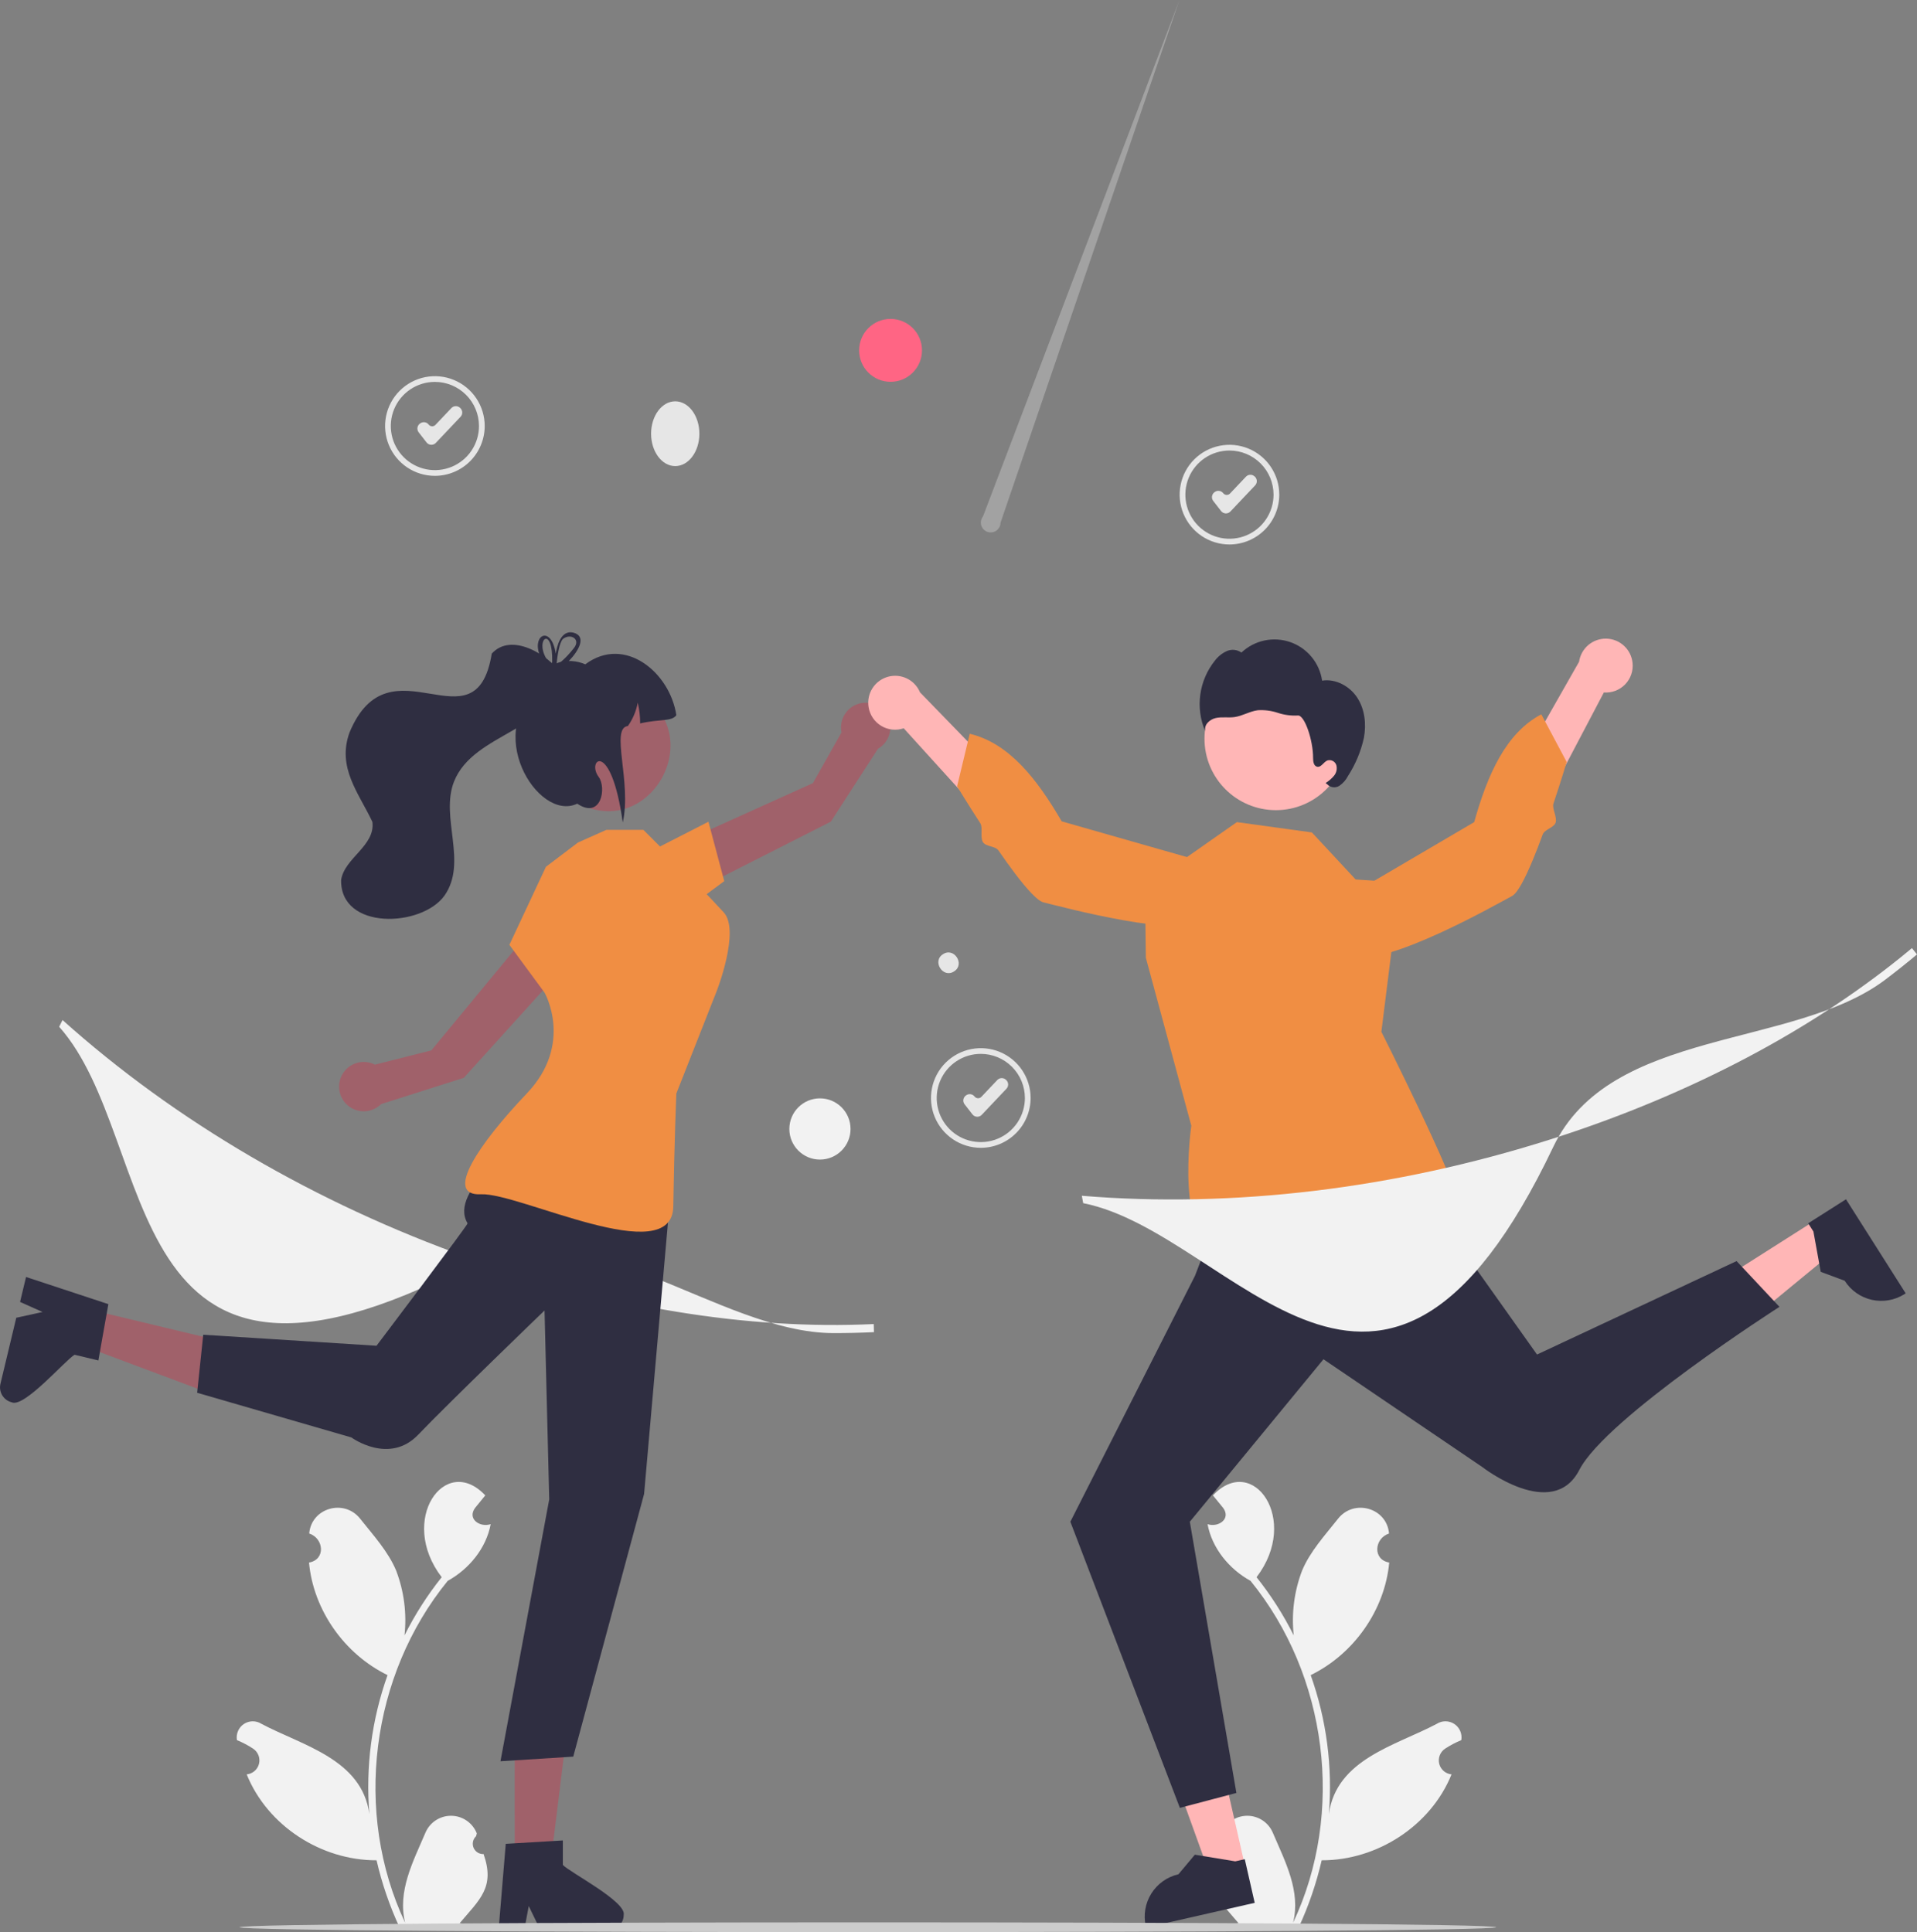 <svg width="248" height="250" viewBox="0 0 248 250" fill="none" xmlns="http://www.w3.org/2000/svg">
<rect x="0" y="0" width="248" height="250" fill="#808080" stroke="none"/>
<g clip-path="url(#clip0_738_3633)">
<path d="M62.559 239.902C62.285 239.915 62.014 239.843 61.783 239.696C61.552 239.55 61.371 239.335 61.265 239.083C61.16 238.83 61.134 238.55 61.192 238.283C61.251 238.015 61.39 237.771 61.591 237.585C61.624 237.451 61.649 237.355 61.682 237.221C61.42 236.555 60.966 235.983 60.377 235.578C59.788 235.172 59.091 234.952 58.376 234.945C57.661 234.938 56.961 235.145 56.364 235.54C55.768 235.934 55.302 236.498 55.028 237.158C53.444 240.867 51.395 244.706 52.414 248.791C45.683 234.515 47.972 216.757 57.921 204.548C60.67 203.032 62.899 200.339 63.48 197.212C62.119 197.673 60.422 196.566 61.445 195.131C61.889 194.583 62.337 194.039 62.78 193.491C57.61 187.982 51.45 196.64 57.141 204.076C55.279 206.411 53.667 208.935 52.33 211.606C52.639 208.77 52.27 205.901 51.255 203.235C50.225 200.751 48.296 198.658 46.597 196.511C44.532 193.894 40.281 195.101 40.003 198.422C41.909 199.049 42.157 201.804 39.976 202.181C40.548 208.359 44.581 214.037 50.137 216.746C48.085 222.506 47.284 228.638 47.787 234.732C46.806 227.609 39.166 225.881 33.825 223.05C33.485 222.832 33.089 222.718 32.686 222.721C32.282 222.724 31.888 222.845 31.551 223.069C31.215 223.292 30.951 223.609 30.791 223.98C30.632 224.351 30.584 224.761 30.653 225.159C31.39 225.459 32.095 225.831 32.759 226.27C33.07 226.48 33.308 226.78 33.442 227.13C33.576 227.48 33.598 227.863 33.505 228.227C33.413 228.59 33.211 228.916 32.926 229.159C32.641 229.403 32.288 229.553 31.915 229.588C34.607 236.254 41.567 240.731 48.715 240.705C49.401 243.692 50.397 246.599 51.684 249.38H62.293C62.331 249.262 62.365 249.141 62.4 249.023C61.418 249.084 60.432 249.026 59.464 248.848C62.062 245.77 64.071 244.199 62.559 239.902L62.559 239.902Z" fill="#F2F2F2"/>
<path d="M157.14 239.902C157.413 239.915 157.684 239.843 157.916 239.696C158.147 239.55 158.328 239.335 158.434 239.083C158.539 238.83 158.565 238.55 158.507 238.283C158.448 238.015 158.309 237.771 158.108 237.585C158.074 237.451 158.05 237.355 158.016 237.221C158.278 236.555 158.733 235.983 159.322 235.578C159.911 235.172 160.608 234.952 161.323 234.945C162.037 234.938 162.738 235.145 163.335 235.54C163.931 235.934 164.397 236.498 164.671 237.158C166.254 240.867 168.304 244.706 167.284 248.791C174.016 234.515 171.727 216.757 161.778 204.548C159.028 203.032 156.799 200.339 156.219 197.212C157.58 197.673 159.277 196.566 158.254 195.131C157.81 194.583 157.362 194.039 156.919 193.491C162.089 187.982 168.248 196.64 162.558 204.076C164.42 206.411 166.032 208.935 167.369 211.606C167.06 208.77 167.429 205.901 168.444 203.235C169.473 200.751 171.403 198.658 173.101 196.511C175.167 193.894 179.418 195.101 179.696 198.422C177.79 199.049 177.542 201.804 179.722 202.181C179.151 208.359 175.118 214.037 169.562 216.746C171.614 222.506 172.415 228.638 171.912 234.732C172.893 227.609 180.533 225.881 185.874 223.05C186.213 222.832 186.609 222.718 187.013 222.721C187.417 222.724 187.811 222.845 188.147 223.069C188.484 223.292 188.748 223.609 188.907 223.98C189.067 224.351 189.115 224.761 189.046 225.159C188.309 225.459 187.604 225.831 186.94 226.27C186.629 226.48 186.39 226.78 186.257 227.13C186.123 227.48 186.101 227.863 186.193 228.227C186.286 228.59 186.488 228.916 186.773 229.159C187.058 229.403 187.411 229.553 187.784 229.588C185.092 236.254 178.132 240.731 170.984 240.705C170.297 243.692 169.302 246.599 168.015 249.38H157.406C157.368 249.262 157.333 249.141 157.299 249.023C158.281 249.084 159.267 249.026 160.235 248.848C157.637 245.77 155.627 244.199 157.139 239.902L157.14 239.902Z" fill="#F2F2F2"/>
<path d="M161.073 241.479L156.505 242.518L150.321 225.38L157.064 223.845L161.073 241.479Z" fill="#FFB6B6"/>
<path d="M162.319 246.211L148.269 249.41L148.229 249.232C147.899 247.781 148.159 246.258 148.951 244.998C149.743 243.739 151.003 242.845 152.453 242.515L152.453 242.515L154.577 239.982L159.808 240.841L161.034 240.561L162.319 246.211Z" fill="#2F2E41"/>
<path d="M234.775 157.939L237.287 161.897L223.226 173.476L219.519 167.634L234.775 157.939Z" fill="#FFB6B6"/>
<path d="M238.813 155.178L246.537 167.349L246.384 167.446C245.128 168.244 243.607 168.51 242.155 168.186C240.704 167.862 239.44 166.974 238.643 165.718L238.643 165.717L235.546 164.566L234.599 159.346L233.925 158.284L238.813 155.178Z" fill="#2F2E41"/>
<path d="M89.139 115.625L88.01 109.081L105.166 101.329L108.871 94.766C108.751 94.19 108.793 93.592 108.992 93.038C109.19 92.484 109.538 91.996 109.996 91.628C110.455 91.26 111.006 91.025 111.589 90.951C112.172 90.876 112.765 90.964 113.301 91.205C113.837 91.446 114.297 91.831 114.628 92.317C114.959 92.803 115.15 93.371 115.179 93.959C115.208 94.546 115.074 95.13 114.792 95.647C114.51 96.163 114.091 96.591 113.581 96.884L107.487 106.312L89.139 115.625Z" fill="#A0616A"/>
<path d="M83.924 110.275L91.65 106.326L93.695 114.01L88.328 117.99L83.924 110.275Z" fill="#F08E43"/>
<path d="M66.588 240.884L71.259 240.884L73.481 222.854L66.587 222.855L66.588 240.884Z" fill="#A0616A"/>
<path d="M72.813 241.305V238.136L71.585 238.211L66.586 238.507L65.429 238.578L64.545 249.191L64.498 249.76H67.814L67.921 249.195L68.403 246.627L69.647 249.195L69.919 249.76H78.713C79.236 249.757 79.737 249.547 80.106 249.176C80.476 248.806 80.685 248.304 80.687 247.78C81.058 246.046 73.745 242.296 72.813 241.305Z" fill="#2F2E41"/>
<path d="M11.138 169.334L10.049 173.88L27.052 180.246L28.66 173.537L11.138 169.334Z" fill="#A0616A"/>
<path d="M9.648 175.294L12.727 176.032L12.94 174.82L13.818 169.887L14.019 168.744L3.911 165.409L3.369 165.23L2.596 168.458L3.12 168.693L5.504 169.761L2.718 170.372L2.105 170.506L0.055 179.062C-0.064 179.572 0.023 180.109 0.297 180.555C0.571 181.001 1.01 181.321 1.518 181.445C3.117 182.211 8.466 175.969 9.648 175.294Z" fill="#2F2E41"/>
<path d="M73.811 124.2L67.798 121.388L55.807 135.907L48.504 137.756C47.98 137.488 47.393 137.371 46.806 137.417C46.22 137.463 45.658 137.67 45.183 138.016C44.707 138.361 44.336 138.832 44.11 139.375C43.885 139.918 43.814 140.513 43.905 141.095C43.996 141.676 44.246 142.22 44.627 142.668C45.009 143.116 45.506 143.45 46.065 143.632C46.624 143.815 47.222 143.84 47.794 143.703C48.366 143.567 48.889 143.275 49.306 142.86L60.001 139.46L73.811 124.2Z" fill="#A0616A"/>
<path d="M159.054 70.451C157.779 70.451 156.533 70.073 155.474 69.364C154.414 68.656 153.588 67.648 153.1 66.47C152.612 65.292 152.485 63.996 152.733 62.745C152.982 61.494 153.596 60.345 154.497 59.443C155.398 58.541 156.546 57.927 157.796 57.679C159.046 57.43 160.342 57.557 161.52 58.045C162.697 58.534 163.704 59.36 164.412 60.42C165.12 61.481 165.498 62.727 165.498 64.003C165.496 65.712 164.816 67.351 163.608 68.56C162.4 69.769 160.762 70.449 159.054 70.451ZM159.054 58.295C157.925 58.295 156.822 58.629 155.884 59.257C154.946 59.884 154.215 60.775 153.783 61.818C153.352 62.861 153.239 64.009 153.459 65.116C153.679 66.224 154.222 67.241 155.02 68.039C155.818 68.837 156.834 69.381 157.941 69.601C159.047 69.821 160.194 69.708 161.237 69.276C162.279 68.844 163.17 68.113 163.797 67.174C164.424 66.235 164.758 65.132 164.758 64.003C164.756 62.489 164.155 61.038 163.085 59.968C162.016 58.898 160.566 58.296 159.054 58.295Z" fill="#E6E6E6"/>
<path d="M158.599 66.432C158.586 66.432 158.573 66.432 158.56 66.431C158.446 66.426 158.334 66.395 158.232 66.343C158.131 66.29 158.042 66.216 157.971 66.125L156.956 64.819C156.892 64.737 156.845 64.642 156.817 64.542C156.789 64.441 156.782 64.336 156.795 64.232C156.808 64.129 156.841 64.029 156.892 63.938C156.944 63.847 157.013 63.767 157.095 63.703L157.132 63.675C157.214 63.611 157.309 63.563 157.409 63.535C157.51 63.508 157.615 63.5 157.719 63.513C157.822 63.526 157.922 63.559 158.013 63.611C158.104 63.663 158.183 63.732 158.247 63.814C158.299 63.88 158.364 63.934 158.438 63.972C158.512 64.011 158.593 64.033 158.677 64.037C158.76 64.041 158.843 64.027 158.921 63.996C158.998 63.965 159.068 63.917 159.125 63.857L161.186 61.68C161.331 61.527 161.531 61.438 161.742 61.432C161.953 61.426 162.157 61.504 162.31 61.649L162.344 61.681C162.42 61.753 162.481 61.839 162.523 61.935C162.566 62.03 162.589 62.133 162.592 62.237C162.595 62.342 162.577 62.446 162.539 62.543C162.502 62.641 162.446 62.73 162.374 62.806L159.176 66.184C159.101 66.262 159.012 66.325 158.913 66.368C158.814 66.41 158.707 66.432 158.599 66.432Z" fill="#E6E6E6"/>
<path d="M126.885 148.518C125.61 148.518 124.365 148.14 123.305 147.431C122.245 146.723 121.419 145.716 120.931 144.538C120.444 143.359 120.316 142.063 120.565 140.812C120.813 139.561 121.427 138.412 122.328 137.511C123.23 136.609 124.378 135.995 125.628 135.746C126.878 135.497 128.173 135.625 129.351 136.113C130.528 136.601 131.535 137.427 132.243 138.488C132.951 139.548 133.329 140.795 133.329 142.07C133.327 143.78 132.647 145.419 131.439 146.627C130.231 147.836 128.593 148.516 126.885 148.518ZM126.885 136.362C125.757 136.362 124.654 136.697 123.716 137.324C122.778 137.951 122.046 138.843 121.615 139.886C121.183 140.929 121.07 142.076 121.29 143.184C121.51 144.291 122.053 145.308 122.851 146.106C123.649 146.905 124.665 147.448 125.772 147.668C126.879 147.889 128.026 147.776 129.068 147.344C130.11 146.912 131.001 146.18 131.628 145.241C132.255 144.303 132.589 143.199 132.589 142.07C132.588 140.557 131.986 139.106 130.917 138.036C129.847 136.966 128.397 136.364 126.885 136.362Z" fill="#E6E6E6"/>
<path d="M126.43 144.499C126.417 144.499 126.404 144.498 126.391 144.498C126.277 144.492 126.165 144.462 126.063 144.409C125.962 144.356 125.873 144.282 125.803 144.191L124.787 142.886C124.723 142.803 124.676 142.709 124.648 142.608C124.621 142.507 124.613 142.402 124.626 142.299C124.639 142.195 124.672 142.095 124.724 142.004C124.775 141.913 124.844 141.834 124.927 141.77L124.963 141.741C125.046 141.677 125.14 141.63 125.24 141.602C125.341 141.574 125.446 141.567 125.55 141.58C125.653 141.592 125.754 141.626 125.844 141.677C125.935 141.729 126.015 141.798 126.079 141.881C126.13 141.946 126.195 142 126.269 142.039C126.343 142.077 126.425 142.099 126.508 142.103C126.591 142.108 126.674 142.094 126.752 142.062C126.829 142.031 126.899 141.984 126.957 141.923L129.018 139.746C129.163 139.593 129.363 139.504 129.573 139.498C129.784 139.493 129.988 139.571 130.141 139.716L130.175 139.748C130.251 139.82 130.312 139.906 130.354 140.001C130.397 140.096 130.42 140.199 130.423 140.304C130.426 140.408 130.408 140.512 130.371 140.609C130.333 140.707 130.277 140.796 130.205 140.872L127.007 144.25C126.933 144.329 126.843 144.391 126.744 144.434C126.645 144.477 126.538 144.499 126.43 144.499Z" fill="#E6E6E6"/>
<path d="M56.262 61.571C54.987 61.571 53.741 61.193 52.681 60.484C51.622 59.776 50.796 58.769 50.308 57.59C49.82 56.412 49.693 55.116 49.941 53.865C50.19 52.614 50.804 51.465 51.705 50.563C52.606 49.662 53.755 49.047 55.005 48.799C56.255 48.55 57.55 48.678 58.728 49.166C59.905 49.654 60.912 50.48 61.62 51.541C62.328 52.601 62.706 53.847 62.706 55.123C62.704 56.832 62.024 58.471 60.816 59.68C59.608 60.889 57.97 61.569 56.262 61.571ZM56.262 49.415C55.133 49.415 54.031 49.75 53.092 50.377C52.154 51.004 51.423 51.895 50.991 52.938C50.56 53.981 50.447 55.129 50.667 56.236C50.887 57.344 51.43 58.361 52.228 59.159C53.026 59.957 54.042 60.501 55.149 60.721C56.255 60.941 57.402 60.828 58.445 60.396C59.487 59.964 60.378 59.233 61.005 58.294C61.632 57.355 61.966 56.252 61.966 55.123C61.964 53.609 61.363 52.159 60.293 51.089C59.224 50.018 57.774 49.416 56.262 49.415Z" fill="#E6E6E6"/>
<path d="M55.807 57.552C55.794 57.552 55.781 57.552 55.768 57.551C55.654 57.546 55.542 57.516 55.44 57.463C55.339 57.41 55.249 57.336 55.179 57.245L54.164 55.939C54.1 55.857 54.053 55.763 54.025 55.662C53.997 55.561 53.99 55.456 54.003 55.352C54.016 55.249 54.049 55.149 54.1 55.058C54.152 54.967 54.221 54.887 54.303 54.823L54.34 54.795C54.422 54.731 54.517 54.683 54.617 54.656C54.718 54.628 54.823 54.62 54.927 54.633C55.03 54.646 55.13 54.679 55.221 54.731C55.312 54.783 55.391 54.852 55.456 54.934C55.507 55 55.572 55.054 55.646 55.093C55.72 55.131 55.801 55.153 55.885 55.157C55.968 55.161 56.051 55.147 56.129 55.116C56.206 55.085 56.276 55.038 56.333 54.977L58.394 52.8C58.539 52.647 58.739 52.558 58.95 52.552C59.16 52.546 59.365 52.624 59.518 52.769L59.552 52.801C59.628 52.873 59.688 52.959 59.731 53.055C59.774 53.15 59.797 53.253 59.8 53.357C59.803 53.462 59.785 53.566 59.748 53.663C59.71 53.761 59.654 53.85 59.582 53.926L56.384 57.304C56.309 57.382 56.22 57.445 56.121 57.488C56.022 57.53 55.915 57.552 55.807 57.552Z" fill="#E6E6E6"/>
<path d="M107.852 172.492C92.909 172.492 75.736 155.899 60.542 163.783C14.539 187.652 20.872 147.711 7.656 132.856L8.089 131.985C22.672 145.069 40.879 155.714 60.742 162.77C78.692 169.146 96.777 172.101 113.034 171.321L113.063 172.368C111.346 172.451 109.609 172.492 107.852 172.492Z" fill="#F2F2F2"/>
<path d="M87.354 60.309C89.079 60.309 90.478 58.432 90.478 56.118C90.478 53.803 89.079 51.927 87.354 51.927C85.629 51.927 84.231 53.803 84.231 56.118C84.231 58.432 85.629 60.309 87.354 60.309Z" fill="#E6E6E6"/>
<path d="M123.43 125.689C122.002 126.641 120.541 124.375 121.996 123.465C123.424 122.513 124.886 124.779 123.43 125.689Z" fill="#E6E6E6"/>
<path d="M115.211 49.404C117.457 49.404 119.278 47.582 119.278 45.334C119.278 43.087 117.457 41.265 115.211 41.265C112.965 41.265 111.144 43.087 111.144 45.334C111.144 47.582 112.965 49.404 115.211 49.404Z" fill="#FF6584"/>
<path opacity="0.3" d="M129.437 67.637L152.581 0L127.167 66.827C127.042 66.986 126.955 67.172 126.916 67.371C126.877 67.569 126.885 67.774 126.941 67.969C126.997 68.163 127.098 68.342 127.236 68.49C127.375 68.637 127.547 68.75 127.737 68.818C127.928 68.886 128.132 68.907 128.332 68.88C128.533 68.854 128.724 68.78 128.89 68.664C129.056 68.549 129.193 68.395 129.288 68.217C129.383 68.038 129.434 67.839 129.437 67.637H129.437Z" fill="#F0F0F0"/>
<path d="M106.076 150.038C108.261 150.038 110.033 148.265 110.033 146.078C110.033 143.891 108.261 142.118 106.076 142.118C103.89 142.118 102.118 143.891 102.118 146.078C102.118 148.265 103.89 150.038 106.076 150.038Z" fill="#F2F2F2"/>
<path d="M67.749 147.589C67.749 147.589 57.883 154.017 60.492 158.288C60.582 158.435 48.708 174.128 48.708 174.128L26.293 172.704L25.503 180.211L45.459 185.994C45.459 185.994 50.341 189.583 54.112 185.629C57.883 181.675 70.446 169.566 70.446 169.566L71.052 194.013L64.745 227.89L74.161 227.293L83.326 193.306L86.709 154.807L67.749 147.589Z" fill="#2F2E41"/>
<path d="M74.776 109.011L70.627 112.157L65.899 122.255L70.446 128.434C70.446 128.434 74.27 135.067 68.148 141.49C62.026 147.913 57.325 154.773 62.225 154.528C67.125 154.283 86.971 164.384 87.102 156.109C87.232 147.834 87.497 141.49 87.497 141.49L92.7 128.285C92.7 128.285 95.8 120.407 93.623 118.049C91.447 115.691 88.533 112.678 88.533 112.678L83.233 107.375H78.448L74.776 109.011Z" fill="#F08E43"/>
<path d="M82.52 89.608C91.827 94.907 84.187 108.889 74.706 103.911C65.4 98.611 73.04 84.629 82.52 89.608Z" fill="#A0616A"/>
<path d="M87.497 92.547C86.845 93.396 85.482 92.998 82.814 93.603C82.82 92.698 82.715 91.796 82.503 90.916C82.304 92.005 81.869 93.038 81.228 93.94C78.912 94.197 81.752 101.24 80.566 106.418C79.037 95.494 75.823 98.356 77.447 100.523C78.486 101.91 77.793 106.071 74.674 103.99C69.528 106.438 62.198 94.281 70.322 88.579C70.177 85.498 73.603 85.011 75.714 85.958C80.835 82.141 86.686 87.032 87.497 92.547Z" fill="#2F2E41"/>
<path d="M63.617 84.575C61.545 97.323 50.439 82.231 45.217 94.776C43.575 99.319 46.392 102.569 48.174 106.34C48.581 109.439 44.552 111.011 44.13 113.864C44.012 120.404 54.557 120.004 57.505 115.877C60.533 111.558 56.916 105.763 58.737 101.127C61.296 94.69 71.702 94.642 72.609 87.153C70.853 84.652 66.132 81.786 63.617 84.575Z" fill="#2F2E41"/>
<path d="M72.011 85.822C71.943 85.85 71.876 85.879 71.815 85.911H71.811C71.754 85.939 71.697 85.968 71.64 86C71.633 86.004 71.629 86.007 71.622 86.011C71.547 85.939 71.472 85.868 71.394 85.797C71.374 85.913 71.378 86.032 71.408 86.146L71.419 86.189C71.49 86.264 71.565 86.336 71.644 86.411C71.715 86.357 71.783 86.3 71.854 86.246C71.897 86.211 71.94 86.175 71.986 86.139C71.993 86.046 72.004 85.939 72.015 85.822L72.011 85.822ZM74.159 81.852C72.568 81.488 72.054 83.569 71.9 84.572C71.323 80.931 68.918 82.077 69.749 84.561C70.014 85.297 70.431 85.969 70.973 86.532C71.048 86.618 71.13 86.703 71.215 86.789C71.119 87.289 71.604 87.16 72.261 86.7C72.746 86.355 73.194 85.961 73.599 85.525C74.908 84.151 75.928 82.312 74.159 81.852ZM74.209 83.901C73.718 84.534 73.167 85.119 72.564 85.647C72.375 85.818 72.182 85.982 71.986 86.139C71.983 86.171 71.983 86.2 71.979 86.225C71.965 86.26 71.948 86.293 71.929 86.325C71.729 86.686 71.504 86.489 71.419 86.189C71.412 86.179 71.401 86.168 71.394 86.157C71.109 85.862 70.861 85.534 70.655 85.179C69.182 82.623 71.554 80.884 71.437 85.657C71.415 85.701 71.4 85.748 71.394 85.797C71.374 85.913 71.378 86.032 71.408 86.146L71.419 86.189C71.49 86.264 71.565 86.336 71.644 86.411C71.715 86.357 71.783 86.3 71.854 86.246C71.897 86.211 71.94 86.175 71.986 86.139C71.993 86.046 72.004 85.939 72.015 85.822V85.818C72.107 84.861 72.361 83.141 72.828 82.673C73.856 81.884 75.186 82.737 74.209 83.901ZM72.011 85.822C71.943 85.85 71.876 85.879 71.815 85.911H71.811C71.754 85.939 71.697 85.968 71.64 86C71.633 86.004 71.629 86.007 71.622 86.011C71.547 85.939 71.472 85.868 71.394 85.797C71.374 85.913 71.378 86.032 71.408 86.146L71.419 86.189C71.49 86.264 71.565 86.336 71.644 86.411C71.715 86.357 71.783 86.3 71.854 86.246C71.897 86.211 71.94 86.175 71.986 86.139C71.993 86.046 72.004 85.939 72.015 85.822L72.011 85.822Z" fill="#2F2E41"/>
<path d="M158.032 156.104L154.595 165.074L138.471 196.9L152.639 233.923L159.951 231.992L153.925 196.9L171.216 175.877L191.75 189.813C191.75 189.813 200.858 196.928 204.322 190.183C207.787 183.439 230.205 169.094 230.205 169.094L224.659 163.174L198.843 175.263L181.025 150.168L158.032 156.104Z" fill="#2F2E41"/>
<path d="M175.376 113.794L169.718 107.711L160.012 106.375L148.119 114.706L148.239 123.927L154.118 145.656C154.118 145.656 151.879 161.267 158.134 161.111C164.388 160.954 167.798 157.834 170.345 158.469C172.893 159.104 183.722 161.807 184.408 158.976C185.095 156.144 188.743 158.172 188.583 155.493C188.423 152.814 178.707 133.506 178.707 133.506L181.122 114.196L175.376 113.794Z" fill="#F08E43"/>
<path d="M211.202 85.794C211.253 86.298 211.193 86.808 211.025 87.286C210.858 87.765 210.587 88.201 210.233 88.563C209.879 88.926 209.45 89.207 208.976 89.385C208.502 89.564 207.994 89.637 207.489 89.598L194.477 114.36L190.984 108.994L204.284 85.624C204.405 84.779 204.832 84.008 205.483 83.457C206.135 82.906 206.966 82.613 207.818 82.634C208.671 82.655 209.487 82.988 210.11 83.57C210.734 84.153 211.123 84.944 211.202 85.794Z" fill="#FFB6B6"/>
<path d="M170.239 118.399C170.239 118.399 169.723 122.803 174.679 123.894C179.634 124.984 193.363 117.134 195.614 115.935C196.319 115.56 197.275 113.72 198.256 111.369C198.697 110.314 199.143 109.155 199.573 107.98C199.821 107.301 201.013 107.115 201.248 106.441C201.481 105.77 200.757 104.611 200.968 103.979C201.971 100.979 202.681 98.599 202.681 98.599L199.397 92.426C194.803 94.856 192.447 100.208 190.714 106.375L170.239 118.399Z" fill="#F08E43"/>
<path d="M112.365 91.479C112.442 91.981 112.628 92.459 112.91 92.88C113.192 93.301 113.562 93.656 113.996 93.918C114.429 94.181 114.915 94.345 115.419 94.399C115.922 94.454 116.432 94.397 116.911 94.233L135.702 114.949L137.743 108.878L119.021 89.583C118.692 88.795 118.086 88.155 117.318 87.785C116.549 87.415 115.671 87.339 114.851 87.573C114.031 87.807 113.324 88.333 112.866 89.053C112.408 89.773 112.23 90.637 112.365 91.479Z" fill="#FFB6B6"/>
<path d="M160.179 112.789C160.179 112.789 161.781 116.924 157.256 119.221C152.73 121.518 137.475 117.356 134.996 116.759C134.22 116.572 132.833 115.03 131.295 112.999C130.605 112.088 129.884 111.078 129.174 110.048C128.763 109.452 127.563 109.571 127.167 108.977C126.773 108.386 127.184 107.082 126.822 106.523C125.101 103.87 123.818 101.744 123.818 101.744L125.454 94.944C130.509 96.147 134.129 100.739 137.349 106.275L160.179 112.789Z" fill="#F08E43"/>
<path d="M165.059 104.827C170.159 104.827 174.294 100.69 174.294 95.587C174.294 90.483 170.159 86.346 165.059 86.346C159.958 86.346 155.824 90.483 155.824 95.587C155.824 100.69 159.958 104.827 165.059 104.827Z" fill="#FFB6B6"/>
<path d="M175.601 90.295C174.629 88.791 172.806 87.789 171.039 88.071C170.875 86.942 170.404 85.881 169.678 85.001C168.952 84.122 167.999 83.459 166.923 83.084C165.846 82.709 164.688 82.637 163.573 82.875C162.459 83.113 161.431 83.653 160.602 84.435C160.329 84.243 160.011 84.125 159.679 84.091C159.347 84.058 159.013 84.111 158.707 84.246C158.099 84.522 157.57 84.947 157.168 85.482C156.154 86.747 155.502 88.264 155.281 89.871C155.06 91.478 155.279 93.114 155.914 94.607C155.698 93.821 156.485 93.082 157.28 92.906C158.075 92.729 158.909 92.896 159.715 92.781C160.748 92.634 161.677 92.034 162.712 91.899C163.59 91.842 164.47 91.955 165.305 92.233C166.139 92.51 167.018 92.628 167.896 92.581C168.767 92.478 169.889 95.781 169.874 98.107C169.872 98.548 169.962 99.114 170.393 99.207C170.923 99.323 171.23 98.59 171.735 98.391C171.968 98.324 172.217 98.35 172.431 98.464C172.644 98.578 172.806 98.77 172.88 99C172.944 99.234 172.951 99.48 172.9 99.718C172.85 99.955 172.743 100.177 172.59 100.364C172.28 100.737 171.911 101.056 171.499 101.311L171.707 101.484C171.904 101.693 172.168 101.826 172.453 101.862C172.738 101.897 173.026 101.832 173.268 101.678C173.745 101.355 174.131 100.915 174.389 100.401C175.364 98.894 176.06 97.224 176.446 95.471C176.771 93.71 176.572 91.799 175.601 90.295Z" fill="#2F2E41"/>
<path d="M243.921 126.742C232.009 135.769 208.308 132.917 200.953 148.381C178.683 195.201 159.631 159.535 140.132 155.678L139.953 154.722C159.472 156.342 180.41 153.828 200.501 147.453C218.657 141.691 234.857 133.121 247.346 122.678L248 123.495C246.681 124.598 245.322 125.681 243.921 126.742Z" fill="#F2F2F2"/>
<path d="M193.558 249.369C193.275 250.21 31.294 250.21 30.988 249.371C31.272 248.528 193.252 248.528 193.558 249.369Z" fill="#CCCCCC"/>
</g>
<defs>
<clipPath id="clip0_738_3633">
<rect width="248" height="250" fill="white"/>
</clipPath>
</defs>
</svg>
